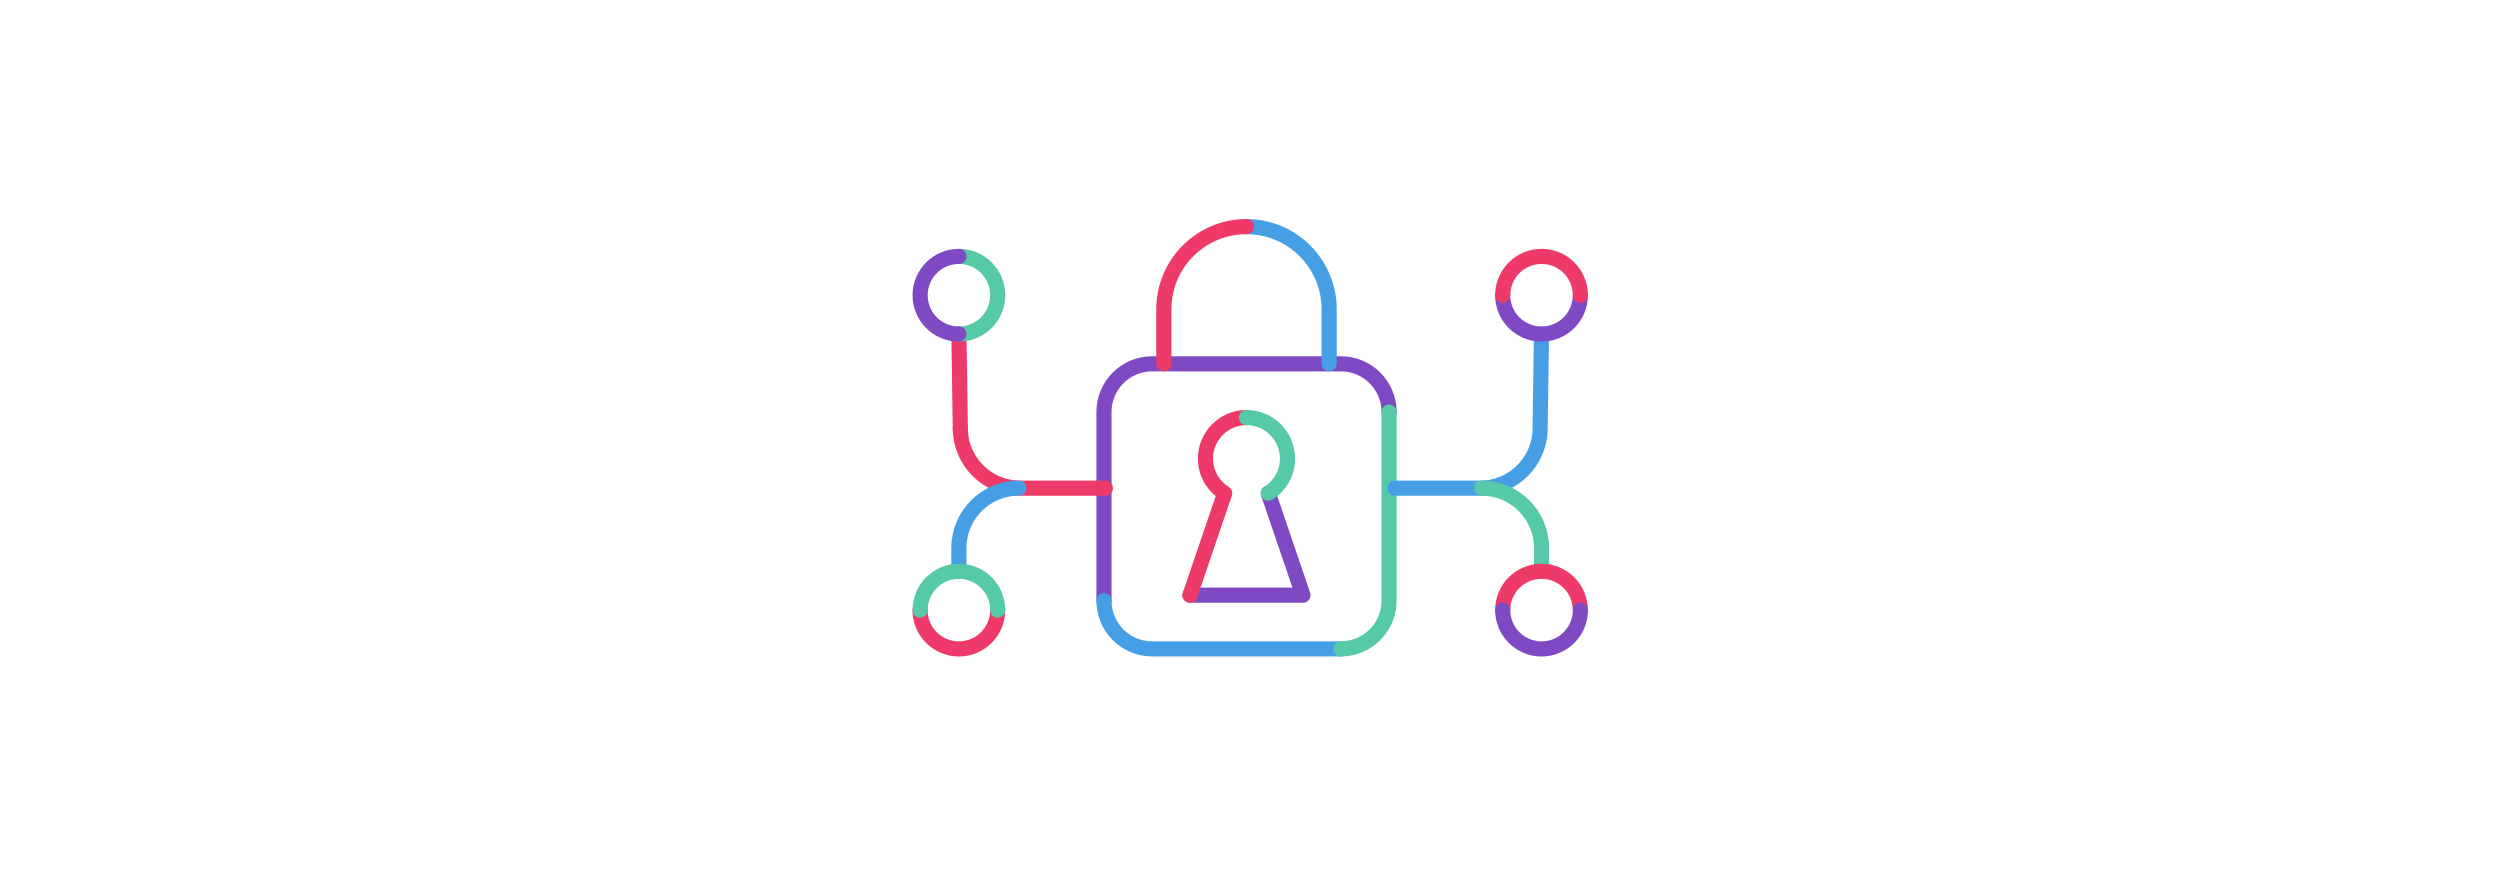 <svg width="413" height="146" viewBox="0 0 413 146" fill="none" xmlns="http://www.w3.org/2000/svg">
<path d="M182.376 99.239V68.059C182.376 63.661 185.942 60.102 190.334 60.102H221.513C225.912 60.102 229.471 63.668 229.471 68.059" stroke="#7F49C4" stroke-width="2.5" stroke-linecap="round" stroke-linejoin="round"/>
<path d="M221.513 107.196H190.334C185.935 107.196 182.376 103.63 182.376 99.238" stroke="#469FE4" stroke-width="2.5" stroke-linecap="round" stroke-linejoin="round"/>
<path d="M229.47 68.059V99.238C229.47 103.637 225.904 107.196 221.513 107.196" stroke="#55C9A8" stroke-width="2.5" stroke-linecap="round" stroke-linejoin="round"/>
<path d="M205.92 37.438C213.465 37.438 219.576 43.556 219.576 51.094V60.1" stroke="#469FE4" stroke-width="2.5" stroke-linecap="round" stroke-linejoin="round"/>
<path d="M192.264 60.1V51.094C192.264 43.549 198.382 37.438 205.92 37.438" stroke="#ED3A69" stroke-width="2.5" stroke-linecap="round" stroke-linejoin="round"/>
<path d="M196.584 98.323H215.254L209.52 81.484" stroke="#7F49C4" stroke-width="2.5" stroke-linecap="round" stroke-linejoin="round"/>
<path d="M205.919 68.981C202.178 68.981 199.143 72.015 199.143 75.756C199.143 78.176 200.409 80.287 202.318 81.483L196.584 98.321" stroke="#ED3A69" stroke-width="2.5" stroke-linecap="round" stroke-linejoin="round"/>
<path d="M209.521 81.483C211.423 80.287 212.696 78.169 212.696 75.756C212.696 72.015 209.661 68.981 205.92 68.981" stroke="#55C9A8" stroke-width="2.5" stroke-linecap="round" stroke-linejoin="round"/>
<path d="M158.643 70.742L158.412 55.184" stroke="#ED3A69" stroke-width="2.5" stroke-linecap="round" stroke-linejoin="round"/>
<path d="M182.606 80.647H168.551C163.083 80.647 158.643 76.213 158.643 70.738" stroke="#ED3A69" stroke-width="2.5" stroke-linecap="round" stroke-linejoin="round"/>
<path d="M158.412 55.18C161.95 55.18 164.824 52.313 164.824 48.768C164.824 45.222 161.957 42.355 158.412 42.355" stroke="#55C9A8" stroke-width="2.5" stroke-linecap="round" stroke-linejoin="round"/>
<path d="M158.412 42.359C154.874 42.359 152 45.226 152 48.772C152 52.317 154.867 55.184 158.412 55.184" stroke="#7F49C4" stroke-width="2.5" stroke-linecap="round" stroke-linejoin="round"/>
<path d="M168.314 80.637C162.846 80.637 158.405 85.07 158.405 90.545V94.377" stroke="#469FE4" stroke-width="2.5" stroke-linecap="round" stroke-linejoin="round"/>
<path d="M164.818 100.793C164.818 104.331 161.951 107.205 158.405 107.205C154.86 107.205 151.993 104.338 151.993 100.793" stroke="#ED3A69" stroke-width="2.5" stroke-linecap="round" stroke-linejoin="round"/>
<path d="M152 100.791C152 97.253 154.867 94.379 158.412 94.379C161.957 94.379 164.824 97.246 164.824 100.791" stroke="#55C9A8" stroke-width="2.5" stroke-linecap="round" stroke-linejoin="round"/>
<path d="M230.464 80.647H244.519C249.987 80.647 254.427 76.213 254.427 70.738L254.658 55.18" stroke="#469FE4" stroke-width="2.5" stroke-linecap="round" stroke-linejoin="round"/>
<path d="M261.07 48.773C261.07 52.312 258.204 55.186 254.658 55.186C251.113 55.186 248.246 52.319 248.246 48.773" stroke="#7F49C4" stroke-width="2.5" stroke-linecap="round" stroke-linejoin="round"/>
<path d="M248.253 48.772C248.253 45.233 251.12 42.359 254.665 42.359C258.21 42.359 261.077 45.226 261.077 48.772" stroke="#ED3A69" stroke-width="2.5" stroke-linecap="round" stroke-linejoin="round"/>
<path d="M244.757 80.637C250.225 80.637 254.665 85.07 254.665 90.545V94.377" stroke="#55C9A8" stroke-width="2.5" stroke-linecap="round" stroke-linejoin="round"/>
<path d="M261.07 100.791C261.07 97.253 258.204 94.379 254.658 94.379C251.113 94.379 248.246 97.246 248.246 100.791" stroke="#ED3A69" stroke-width="2.5" stroke-linecap="round" stroke-linejoin="round"/>
<path d="M248.253 100.793C248.253 104.331 251.12 107.205 254.665 107.205C258.21 107.205 261.077 104.338 261.077 100.793" stroke="#7F49C4" stroke-width="2.5" stroke-linecap="round" stroke-linejoin="round"/>
</svg>
